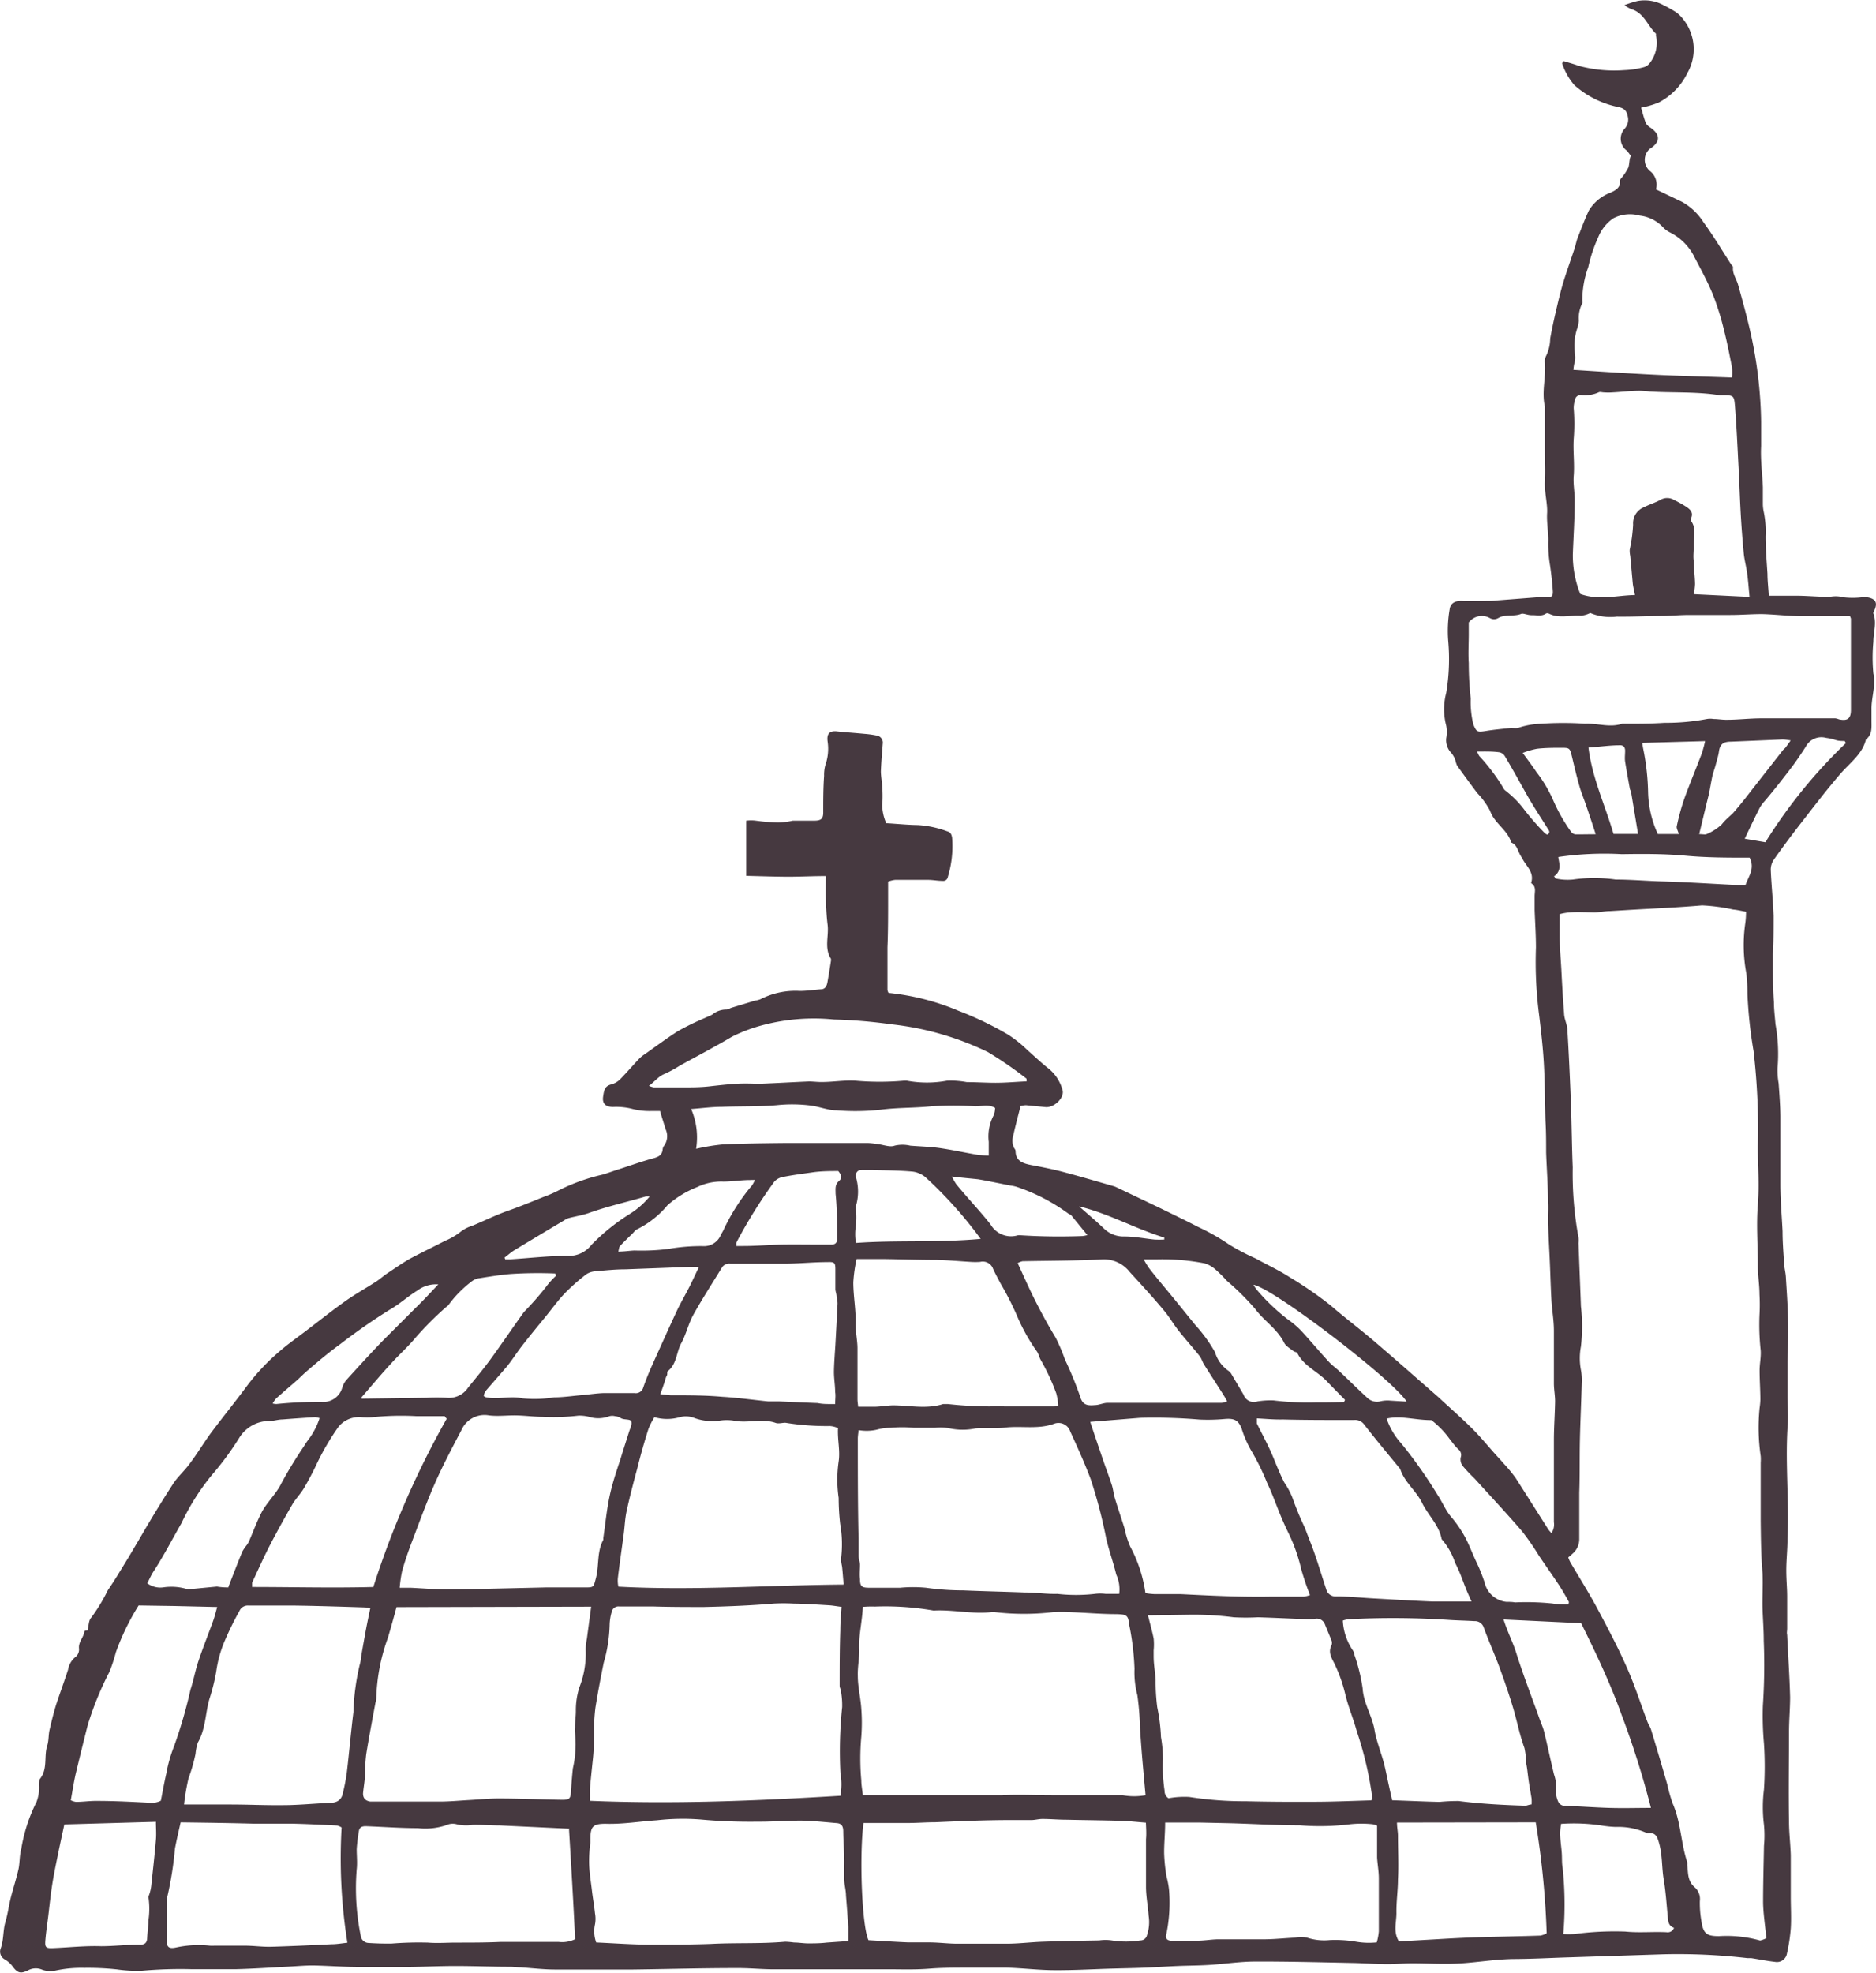 <svg xmlns="http://www.w3.org/2000/svg" viewBox="0 0 171.46 180.3"><defs><style>.cls-1{fill:#463940;}</style></defs><title>datot</title><g id="Layer_2" data-name="Layer 2"><g id="Layer_1-2" data-name="Layer 1"><path class="cls-1" d="M8,149c.12-.46.1-.93.34-1.17a16.13,16.13,0,0,0,1.52-2.51c.69-1,1.27-2,1.89-3,.3-.51.59-1,.9-1.52,1-1.73,2.06-3.48,3.16-5.18.45-.7,1.13-1.27,1.63-2,.66-.88,1.22-1.83,1.87-2.71,1.08-1.44,2.22-2.84,3.29-4.29a19.78,19.78,0,0,1,2.91-3.09c.81-.71,1.71-1.33,2.58-2,1.17-.89,2.31-1.8,3.51-2.65.89-.63,1.85-1.16,2.76-1.75.35-.22.66-.51,1-.74.68-.45,1.34-.91,2-1.3,1.09-.59,2.21-1.12,3.31-1.69a5.93,5.93,0,0,0,1.35-.77,3.29,3.29,0,0,1,1.12-.6c1.11-.46,2.2-1,3.31-1.39s2.17-.83,3.24-1.26a11.61,11.61,0,0,0,1.44-.63,17.44,17.44,0,0,1,3.92-1.4c.53-.15,1-.34,1.56-.51,1.05-.34,2.08-.71,3.15-1,.46-.13.74-.3.8-.75a.66.66,0,0,1,.14-.39,1.49,1.49,0,0,0,.13-1.51c-.15-.53-.32-1-.5-1.66H59.6a6.27,6.27,0,0,1-1.92-.22,6,6,0,0,0-1.65-.15c-.67,0-1-.3-.91-.93s.15-1,.82-1.15a1.9,1.9,0,0,0,.79-.5c.59-.61,1.14-1.25,1.72-1.86a3,3,0,0,1,.48-.38c1-.7,2-1.45,3-2.09a23.54,23.54,0,0,1,2.47-1.21c.23-.11.48-.2.7-.32a2,2,0,0,1,1.29-.46c.15,0,.32-.12.48-.17l2.15-.65a1.93,1.93,0,0,0,.5-.13,7,7,0,0,1,3.58-.75c.64,0,1.28-.1,1.92-.15.4,0,.54-.31.6-.62.12-.66.22-1.31.33-2,0,0,0-.13,0-.16-.64-1-.18-2.09-.31-3.12-.1-.78-.13-1.56-.16-2.34s0-1.32,0-2.11c-1.3,0-2.49.07-3.67.06s-2.37-.05-3.61-.08V75A3.43,3.43,0,0,1,69.1,75a19.31,19.31,0,0,0,2,.17A7.1,7.1,0,0,0,72.45,75c.64,0,1.28,0,1.92,0s.86-.14.87-.71c0-1.13,0-2.26.08-3.39a3.31,3.31,0,0,1,.12-1,4.44,4.44,0,0,0,.2-2.14c-.09-.69.16-1,.87-.92s1.63.14,2.45.22a9.3,9.3,0,0,1,1.18.16.66.66,0,0,1,.54.76c-.06.83-.14,1.67-.17,2.5,0,.44.09.89.12,1.33s.06,1.16,0,1.74A4.32,4.32,0,0,0,81,75.23c1,.06,2,.16,2.89.17a9.22,9.22,0,0,1,2.65.56c.35.1.43.29.48.6a9.63,9.63,0,0,1-.39,3.58.43.43,0,0,1-.5.36c-.41,0-.82-.08-1.23-.09-1,0-2.06,0-3.09,0a2.6,2.6,0,0,0-.64.16v.9c0,.23,0,.45,0,.67,0,1.48,0,3-.06,4.43,0,1.3,0,2.6,0,3.9a.75.75,0,0,0,.1.27,22.08,22.08,0,0,1,6.41,1.64,30.2,30.2,0,0,1,4.48,2.15A11.3,11.3,0,0,1,93.94,96c.64.56,1.26,1.16,1.93,1.68a3.79,3.79,0,0,1,1.23,1.9c.24.69-.69,1.62-1.49,1.6L93.76,101a3.25,3.25,0,0,0-.48.07c-.26,1-.52,2-.74,3a1.38,1.38,0,0,0,.08.66c0,.16.2.3.2.46,0,.94.72,1.15,1.52,1.3s1.89.36,2.82.61c1.56.41,3.1.87,4.65,1.31l.16.06,3.78,1.8c1.25.61,2.5,1.21,3.74,1.85a19.92,19.92,0,0,1,2.84,1.61,20.48,20.48,0,0,0,2.46,1.29c1,.56,2.12,1.07,3.1,1.71a34.7,34.7,0,0,1,3.7,2.55c1.34,1.16,2.77,2.23,4.12,3.39,1.93,1.65,3.84,3.34,5.74,5,1,.93,2.08,1.87,3.07,2.85.76.75,1.43,1.58,2.14,2.37.27.3.54.59.8.89a12.94,12.94,0,0,1,1.07,1.3c1,1.56,2,3.15,3,4.72a3,3,0,0,0,.27.3,1.4,1.4,0,0,0,.22-1c0-2.49,0-5,0-7.47,0-1.18.09-2.37.11-3.56,0-.52-.1-1.05-.11-1.58,0-1.62,0-3.25,0-4.87,0-1-.18-1.91-.23-2.87-.07-1.27-.1-2.55-.16-3.82s-.12-2.27-.15-3.41c0-.57.05-1.15,0-1.73,0-1.48-.12-3-.17-4.45,0-1,0-1.94-.06-2.91-.05-1.76-.05-3.52-.15-5.28-.08-1.44-.25-2.88-.42-4.31a37.35,37.35,0,0,1-.3-6.25c0-1.14-.08-2.29-.12-3.43,0-.42,0-.84,0-1.26s.17-.86-.29-1.17a.13.13,0,0,1,0-.15c.22-.85-.43-1.4-.77-2-.1-.2-.24-.38-.33-.59-.19-.39-.29-.84-.77-1a.15.15,0,0,1,0-.06c-.35-1.11-1.53-1.71-1.91-2.83a7.09,7.09,0,0,0-1.18-1.63c-.62-.83-1.24-1.67-1.84-2.51a2.35,2.35,0,0,1-.15-.47,2.14,2.14,0,0,0-.35-.65,1.7,1.7,0,0,1-.49-1.37,3,3,0,0,0,0-1.15,5.83,5.83,0,0,1,0-3,18.64,18.64,0,0,0,.18-4.78,11.71,11.71,0,0,1,.13-2.83c.07-.62.55-.83,1.2-.79s1.33,0,2,0c.38,0,.76,0,1.14-.05l3.75-.29a3.11,3.11,0,0,1,.61,0c.58.06.77-.05.73-.59-.05-.77-.14-1.54-.25-2.3a11.81,11.81,0,0,1-.16-2.31c0-.81-.16-1.66-.11-2.49s-.25-1.9-.2-2.87,0-1.9,0-2.85c0-1.31,0-2.61,0-3.92,0,0,0-.06,0-.08-.32-1.35.11-2.7,0-4a1.1,1.1,0,0,1,.11-.65,3.66,3.66,0,0,0,.37-1.58c.15-.82.32-1.63.51-2.44s.43-1.86.71-2.77.67-2,1-3c.12-.35.17-.71.31-1.05.32-.81.63-1.64,1-2.43a3.89,3.89,0,0,1,2-1.65c.52-.23.91-.5.86-1.1a.25.25,0,0,1,.06-.16,5,5,0,0,0,.68-1c.13-.32.07-.71.24-1.09a5.74,5.74,0,0,0-.35-.47,1.35,1.35,0,0,1-.23-2,1.24,1.24,0,0,0,.33-1c-.1-.56-.24-.87-.91-1a8.66,8.66,0,0,1-4-2,5.78,5.78,0,0,1-1.12-2s.09-.13.14-.2c.47.15.93.27,1.39.44a12.46,12.46,0,0,0,4.17.39,7.87,7.87,0,0,0,1.73-.26,1,1,0,0,0,.57-.37,3,3,0,0,0,.58-2.54s0-.13,0-.16c-.78-.73-1.07-1.9-2.27-2.25a2.85,2.85,0,0,1-.61-.36,9.45,9.45,0,0,1,1.19-.38A3.6,3.6,0,0,1,152,.45a13,13,0,0,1,1.21.68,3.41,3.41,0,0,1,.7.72,4.39,4.39,0,0,1,.32,4.81,6,6,0,0,1-2.63,2.71,8.42,8.42,0,0,1-1.61.47c.14.48.27,1,.44,1.42a1.13,1.13,0,0,0,.41.4c.94.65.92,1.33-.06,1.95a1.33,1.33,0,0,0,0,2,1.59,1.59,0,0,1,.57,1.7l2.35,1.12a5.51,5.51,0,0,1,2,1.89c.9,1.23,1.68,2.55,2.51,3.83.06.09.19.19.18.28-.06.59.31,1.05.46,1.58.45,1.6.89,3.21,1.24,4.83a39.83,39.83,0,0,1,.87,7.69c0,.75,0,1.48,0,2.24-.07,1.24.11,2.5.16,3.75,0,.52,0,1,0,1.57a3.64,3.64,0,0,0,.09.73,9,9,0,0,1,.16,2.19c0,1.14.1,2.29.17,3.43,0,.63.08,1.26.12,2,.78,0,1.59,0,2.41,0s1.58.06,2.37.09a3.7,3.7,0,0,0,.88,0,2.83,2.83,0,0,1,1.19.06,7.48,7.48,0,0,0,1.64,0,3.08,3.08,0,0,1,.53,0c.73.13.93.47.66,1.13-.05.12-.15.26-.12.35.33.86,0,1.72,0,2.58a15.5,15.5,0,0,0,0,2.89c.25,1.1-.2,2.22-.17,3.34,0,.34,0,.67,0,1,0,.61.08,1.25-.51,1.7-.32,1.33-1.45,2.12-2.3,3.1-1.24,1.43-2.39,2.94-3.55,4.43-.89,1.14-1.75,2.29-2.58,3.47a1.61,1.61,0,0,0-.27.93c.06,1.4.21,2.79.26,4.18,0,1.17,0,2.34-.06,3.51,0,.25,0,.5,0,.75,0,1.21,0,2.43.09,3.64,0,.67.09,1.33.14,2a15.24,15.24,0,0,1,.19,4,6.79,6.79,0,0,0,.1,1.41c.07,1,.15,2,.16,3,0,2.07,0,4.14,0,6.2,0,1.45.13,2.89.2,4.33,0,.92.07,1.84.13,2.76,0,.47.14.93.17,1.4.08,1.34.18,2.67.2,4s0,2.51-.05,3.77c0,1,0,2,0,3s.1,2,0,3.06c-.2,3.38.16,6.76,0,10.14,0,.95-.11,1.9-.11,2.84s.08,1.6.08,2.4c0,1,0,1.95,0,2.92,0,.2-.05.39,0,.59.09,1.89.22,3.78.27,5.68,0,1-.09,2-.1,3.08,0,2.77-.05,5.54,0,8.32,0,1,.13,2,.16,3.07,0,1.27,0,2.55,0,3.82,0,.95.06,1.91,0,2.85a16.25,16.25,0,0,1-.37,2.39.93.93,0,0,1-1.08.67c-.73-.08-1.44-.23-2.16-.34l-.35,0a55,55,0,0,0-7.7-.35l-8.64.28c-1.64.05-3.29.14-4.93.15s-3.21.28-4.82.39-3,0-4.58,0c-.73,0-1.47.08-2.2.08-1.06,0-2.12-.09-3.17-.11-3-.06-6-.14-8.93-.13-1.4,0-2.8.22-4.21.31-1,.06-1.94.06-2.91.1s-2.12.12-3.18.16-1.92.05-2.89.08c-1.7.05-3.41.15-5.12.14-1.48,0-2.95-.19-4.43-.23-1.19,0-2.39,0-3.59,0s-2.3,0-3.44.09-2.16.07-3.25.06c-2,0-3.93,0-5.89,0-1.7,0-3.41,0-5.11,0-1.13,0-2.26-.12-3.4-.11-3.15,0-6.3.09-9.46.13-1.35,0-2.7,0-4.05,0-1,0-2.06,0-3.09,0s-2.11-.13-3.17-.2c-.3,0-.61-.05-.92-.05-1.67,0-3.34-.07-5-.07-1.41,0-2.82.07-4.23.09s-3,0-4.48,0-2.87-.11-4.3-.14c-.76,0-1.53.07-2.29.11-1.58.08-3.17.19-4.76.23-1.35,0-2.71,0-4.06,0a39.87,39.87,0,0,0-4.63.15,13.43,13.43,0,0,1-2.18-.13,25,25,0,0,0-3-.14A11.26,11.26,0,0,0,5,180.1,2.18,2.18,0,0,1,3.84,180a1.48,1.48,0,0,0-1.25.05c-.71.36-1,.26-1.45-.36a2.32,2.32,0,0,0-.7-.62.81.81,0,0,1-.38-1c.29-.78.2-1.62.43-2.41s.31-1.48.49-2.21.5-1.72.7-2.59c.14-.62.09-1.28.26-1.88a14.9,14.9,0,0,1,1.4-4.31,3.71,3.71,0,0,0,.23-1.52c0-.2,0-.44.08-.58.74-.92.34-2.06.67-3.06.14-.44.1-.93.2-1.39.19-.81.38-1.61.63-2.4.33-1,.73-2.08,1.07-3.13a1.87,1.87,0,0,1,.7-1.18.88.88,0,0,0,.3-.75c-.07-.6.41-1,.49-1.54C7.72,149,7.92,149,8,149Zm153.44,28.16c-.11-1.19-.28-2.23-.3-3.28,0-1.73.05-3.46.08-5.19a10.27,10.27,0,0,0,0-1.92,13,13,0,0,1,0-3.24,32.39,32.39,0,0,0,0-4.18,28.57,28.57,0,0,1-.1-3.46,55.87,55.87,0,0,0,.08-5.93c0-1-.08-2-.11-2.94s.05-2.15,0-3.24c-.14-1.58-.15-3.18-.17-4.77,0-1.79,0-3.57,0-5.35a3.85,3.85,0,0,0,0-.59,18,18,0,0,1-.1-4.4,6.34,6.34,0,0,0,.07-.75c0-.89-.07-1.78-.07-2.67,0-.61.14-1.23.1-1.83a21.8,21.8,0,0,1-.11-3.23,17.2,17.2,0,0,0,0-1.9c0-.89-.16-1.79-.15-2.68,0-1.83-.15-3.67,0-5.51s0-3.57,0-5.35a61.59,61.59,0,0,0-.39-8.69,41.44,41.44,0,0,1-.56-5.22,16.79,16.79,0,0,0-.1-1.88,13.91,13.91,0,0,1-.09-4.64,7.43,7.43,0,0,0,.06-1c-.45-.08-.81-.17-1.17-.2a16.84,16.84,0,0,0-2.85-.38c-2.3.2-4.6.29-6.91.43l-1.48.09c-.47,0-.94.11-1.4.12-.76,0-1.52-.06-2.28,0a4.73,4.73,0,0,0-.94.16c0,.73,0,1.35,0,2,0,1,.09,2,.15,3.05.07,1.34.14,2.67.25,4,0,.49.27,1,.3,1.47.14,2.29.24,4.57.33,6.86.07,1.92.08,3.84.16,5.76a32.23,32.23,0,0,0,.53,6.42,2.07,2.07,0,0,1,0,.5c.07,1.92.15,3.85.22,5.78a16.09,16.09,0,0,1,0,3.67,5.76,5.76,0,0,0,0,2.15,5.08,5.08,0,0,1,.08,1.17c-.05,1.7-.13,3.4-.17,5.1s0,3.29-.06,4.93c0,1.42,0,2.84,0,4.26a1.75,1.75,0,0,1-.62,1.33c-.12.12-.25.22-.39.34a4.4,4.4,0,0,0,.18.42c.82,1.4,1.69,2.78,2.46,4.21.95,1.78,1.9,3.57,2.71,5.41.72,1.61,1.25,3.28,1.87,4.93.09.26.27.5.35.76q.76,2.49,1.48,5a14.27,14.27,0,0,0,.5,1.76c.76,1.73.74,3.61,1.33,5.37a1.92,1.92,0,0,1,0,.24c.09.74,0,1.48.71,2.07a1.42,1.42,0,0,1,.44,1.22,9.35,9.35,0,0,0,.14,1.83c.16,1.14.47,1.4,1.62,1.39a11.29,11.29,0,0,1,3.75.4A2.39,2.39,0,0,0,161.43,177.13ZM78.86,146.85c-.06,1.35-.4,2.64-.33,4,0,.77-.16,1.55-.13,2.32,0,1,.26,2,.32,3a16.57,16.57,0,0,1,0,2.54,22,22,0,0,0,0,4c0,.43.09.85.14,1.35h9c.52,0,1,0,1.58,0,.72,0,1.45,0,2.17,0,1.5-.08,3,0,4.52,0,1.19,0,2.38,0,3.58,0l2.9,0a5.87,5.87,0,0,0,2.09,0c-.11-1.22-.22-2.4-.32-3.58-.07-.86-.13-1.71-.19-2.57a24.76,24.76,0,0,0-.24-3,8.15,8.15,0,0,1-.26-2.4,24.14,24.14,0,0,0-.51-4.15c-.06-.76-.27-.82-1.12-.85-1.41,0-2.82-.13-4.23-.18a14,14,0,0,0-1.59,0,22.91,22.91,0,0,1-5.3,0,1.35,1.35,0,0,0-.35,0c-1.73.19-3.44-.23-5.17-.15H85.3a25.74,25.74,0,0,0-5.33-.36A9.18,9.18,0,0,0,78.86,146.85Zm-1.94,0c-.46-.06-.83-.13-1.2-.15-1.06-.06-2.12-.14-3.17-.15a16.56,16.56,0,0,0-1.87,0c-2.11.18-4.23.26-6.34.31-1.56,0-3.11,0-4.67-.05l-3.08,0a.63.63,0,0,0-.69.52,4.59,4.59,0,0,0-.18,1.15,13.5,13.5,0,0,1-.54,3.46c-.28,1.37-.54,2.74-.76,4.11a17.52,17.52,0,0,0-.13,1.92c0,.88,0,1.77-.09,2.65s-.2,1.88-.28,2.82c0,.37,0,.75,0,1.13,7.67.32,15.29,0,22.89-.46a5.91,5.91,0,0,0,0-2.1,38.68,38.68,0,0,1,.16-6,7.23,7.23,0,0,0-.1-1.39c0-.19-.13-.38-.13-.57,0-1.69,0-3.38.06-5.07C76.8,148.2,76.87,147.54,76.92,146.81Zm57.32-89.92c0,.45,0,.73,0,1,0,.89-.06,1.78,0,2.66a29.36,29.36,0,0,0,.18,3.25,8.64,8.64,0,0,0,.24,2.37c.29.68.35.72,1.15.59s1.52-.19,2.28-.27c.26,0,.57.06.78-.05a7.4,7.4,0,0,1,2-.34,30.11,30.11,0,0,1,4,0c1.12-.06,2.25.39,3.39,0,.08,0,.18,0,.26,0,1.21,0,2.42,0,3.61-.08a20,20,0,0,0,3.87-.35,1.81,1.81,0,0,1,.61,0c.41,0,.82.08,1.23.07,1,0,2.1-.13,3.15-.13,2.25,0,4.5,0,6.75,0a1.35,1.35,0,0,1,.33.09c.78.17,1.09-.06,1.1-.83,0-.5,0-1,0-1.51,0-2.29,0-4.57,0-6.86a1.08,1.08,0,0,0-.09-.23c-1.43,0-2.89,0-4.35,0-1.23,0-2.46-.16-3.7-.19-.95,0-1.91.08-2.87.08-1.26,0-2.52,0-3.78,0-.76,0-1.52.07-2.29.09-1.44,0-2.88.08-4.32.06a4.75,4.75,0,0,1-2.43-.33,2.37,2.37,0,0,1-.85.25c-1-.07-2,.28-2.94-.2a.31.31,0,0,0-.25,0c-.4.28-.84.14-1.27.15s-.79-.2-1-.12c-.69.28-1.47,0-2.11.39a.75.75,0,0,1-.74,0A1.49,1.49,0,0,0,134.24,56.89Zm-98,89.94c-.27,1-.51,1.87-.78,2.78a17.47,17.47,0,0,0-1.07,5.57,1.86,1.86,0,0,1-.08.41c-.29,1.57-.59,3.13-.84,4.69a17.32,17.32,0,0,0-.11,1.76c0,.61-.13,1.21-.18,1.82,0,.44.22.67.66.74.2,0,.41,0,.61,0l2.12,0c1.21,0,2.41,0,3.61,0,.92,0,1.83-.09,2.74-.14s1.76-.14,2.64-.14c1.94,0,3.89.09,5.83.12.64,0,.75-.1.79-.72s.1-1.45.18-2.17a9.75,9.75,0,0,0,.19-3.23,2.1,2.1,0,0,1,0-.5c0-.51.08-1,.08-1.51a6.86,6.86,0,0,1,.32-2.14,8.45,8.45,0,0,0,.58-3.45,4.84,4.84,0,0,1,.11-1c.13-1,.26-1.93.39-2.93Zm42.23-16.08a5.58,5.58,0,0,0-.07.62c0,3.07,0,6.14.07,9.21,0,.52,0,1,0,1.56,0,.27.12.53.13.8,0,.44-.06.89,0,1.33,0,.66.16.79.84.79,1,0,1.89,0,2.83,0a12.47,12.47,0,0,1,2.37,0,24.29,24.29,0,0,0,3.4.24c1.87.08,3.73.12,5.6.19,1,0,2,.16,3,.13a15,15,0,0,0,3.42,0,3.91,3.91,0,0,1,1,0h1.23a3.24,3.24,0,0,0-.27-1.77c-.26-1.08-.64-2.13-.9-3.21a45.18,45.18,0,0,0-1.43-5.49c-.56-1.49-1.22-2.94-1.88-4.39a1.13,1.13,0,0,0-1.49-.68c-1.48.53-3,.16-4.52.35-.87.11-1.77,0-2.65.07a5.72,5.72,0,0,1-2.33,0,4.15,4.15,0,0,0-1.37-.06c-.64,0-1.27,0-1.91,0a12,12,0,0,0-2.15,0,4.88,4.88,0,0,0-1.28.18,4.19,4.19,0,0,1-1.47.06S78.53,130.69,78.43,130.75Zm26.45,16.83c.21.83.39,1.47.52,2.12a5.55,5.55,0,0,1,0,1.08c0,.19,0,.38,0,.57,0,.72.14,1.44.18,2.16a18.46,18.46,0,0,0,.15,2.48,16.72,16.72,0,0,1,.34,2.72,12.11,12.11,0,0,1,.18,2,14.69,14.69,0,0,0,.15,2.9.78.78,0,0,0,.36.69,7.89,7.89,0,0,1,1.9-.12,32,32,0,0,0,5.17.39c2,.05,4.11.06,6.16.05,1.76,0,3.52-.08,5.28-.13,0,0,.08-.06.13-.1A32,32,0,0,0,124,158.2c-.31-1.15-.79-2.26-1.06-3.42a13.57,13.57,0,0,0-1-2.79c-.28-.55-.56-1-.24-1.65a.58.58,0,0,0,0-.4c-.19-.5-.41-1-.6-1.48a.8.8,0,0,0-1-.5,7.32,7.32,0,0,1-1,0c-1.38-.05-2.76-.12-4.14-.16a20.12,20.12,0,0,1-2.2,0,28.63,28.63,0,0,0-4.24-.23ZM56.52,145c6.92.37,13.69-.14,20.59-.19-.06-.61-.09-1.14-.15-1.66a4.72,4.72,0,0,1-.1-.64,10.61,10.61,0,0,0-.07-3.23,21,21,0,0,1-.14-2.39,11.61,11.61,0,0,1,0-3.33c.15-1-.12-2-.06-3.05a2.13,2.13,0,0,0-.74-.19,23.1,23.1,0,0,1-4.07-.3c-.31,0-.66.12-.93,0-1.27-.41-2.57.08-3.83-.2a4.4,4.4,0,0,0-1.2,0,4.84,4.84,0,0,1-2.32-.22,2.09,2.09,0,0,0-1.37-.09,4.16,4.16,0,0,1-2.32,0,7.07,7.07,0,0,0-.54,1.06c-.37,1.17-.71,2.35-1,3.53-.36,1.34-.72,2.69-1,4-.15.68-.17,1.38-.26,2.07-.18,1.35-.38,2.7-.54,4.05A2.56,2.56,0,0,0,56.52,145Zm48.21,21.57c-.89-.07-1.59-.15-2.28-.17-1.66-.05-3.32-.06-5-.1-.73,0-1.45-.07-2.18-.07-.34,0-.68.1-1,.1-.63,0-1.27,0-1.91,0-2.3,0-4.6.1-6.89.2-.85,0-1.7.07-2.55.07h-4c-.4,3.14-.13,9.53.46,10.71,1.2.07,2.41.15,3.63.2.63,0,1.27,0,1.91,0,.83,0,1.67.11,2.5.12,1.52,0,3,0,4.55,0,1.11,0,2.21-.14,3.32-.18,1.73-.06,3.45-.09,5.18-.12a3.93,3.93,0,0,1,1.14,0,8.16,8.16,0,0,0,2.61,0,.61.61,0,0,0,.61-.48,3.73,3.73,0,0,0,.15-1.78c-.06-.86-.23-1.72-.24-2.58,0-1.47,0-2.94,0-4.41C104.79,167.57,104.75,167.08,104.73,166.57ZM36.53,145.1h1c1.06.05,2.12.14,3.19.15,1.75,0,3.5-.05,5.26-.09l3.94-.09c1.18,0,2.35,0,3.52,0,.8,0,.8,0,1-.76.34-1.18.08-2.46.7-3.59,0,0,0-.11,0-.17.18-1.23.3-2.48.55-3.7s.62-2.31,1-3.45c.25-.83.52-1.65.78-2.48.1-.34.31-.71.23-1s-.69-.12-1-.35a1.13,1.13,0,0,0-.49-.15,1,1,0,0,0-.51,0,2.88,2.88,0,0,1-1.64.12,3.64,3.64,0,0,0-1.19-.17,19.3,19.3,0,0,1-3.22.11c-.81,0-1.62-.11-2.43-.13s-1.69.1-2.52,0a2.3,2.3,0,0,0-2.52,1.33c-.85,1.62-1.71,3.24-2.44,4.9-.8,1.82-1.47,3.69-2.18,5.55-.3.8-.58,1.62-.81,2.45A11.58,11.58,0,0,0,36.53,145.1Zm18,32.42c1.61.07,3.22.19,4.83.2,1.88,0,3.76,0,5.64-.07,2.25-.12,4.51,0,6.77-.2a7.23,7.23,0,0,1,.79.07c.43,0,.87.08,1.31.08s1.1,0,1.66-.07l2-.14c0-.46,0-.87,0-1.27q-.09-1.44-.21-2.88c0-.47-.14-.94-.16-1.41s0-1.14,0-1.71c0-.92-.08-1.84-.09-2.76,0-.46-.15-.71-.58-.75-1.09-.09-2.18-.21-3.27-.23-1.35,0-2.69.11-4,.1a49.62,49.62,0,0,1-5.18-.2,20.82,20.82,0,0,0-4,.07c-1.56.1-3.11.37-4.69.32-1.12,0-1.37.23-1.39,1.29,0,.14,0,.28,0,.42a12.72,12.72,0,0,0-.12,1.74c0,.91.17,1.83.27,2.74.08.66.2,1.32.27,2a2.76,2.76,0,0,1,0,1A3,3,0,0,0,54.49,177.52ZM16.82,164.91h4.26c1.59,0,3.18.08,4.77.06,1.43,0,2.86-.15,4.29-.21.63,0,1-.25,1.15-.71a18.57,18.57,0,0,0,.4-2c.22-1.85.38-3.72.61-5.58a21.31,21.31,0,0,1,.63-4.55,2.63,2.63,0,0,0,.07-.49c.13-.77.27-1.54.41-2.31s.28-1.41.43-2.14a2.86,2.86,0,0,0-.45-.08c-2.14-.07-4.29-.14-6.44-.17-1.41,0-2.82,0-4.23,0a.82.82,0,0,0-.83.48A28.83,28.83,0,0,0,20.52,150a10.89,10.89,0,0,0-.75,2.71,17.48,17.48,0,0,1-.62,2.52c-.39,1.32-.34,2.75-1.06,4a4.35,4.35,0,0,0-.22,1.05,15,15,0,0,1-.64,2.23A20.66,20.66,0,0,0,16.82,164.91ZM149.43,54.38c-.09-.48-.17-.77-.2-1.06-.08-.84-.15-1.68-.23-2.52a2.16,2.16,0,0,1-.05-.56,14.1,14.1,0,0,0,.31-2.3,1.58,1.58,0,0,1,1-1.59c.48-.25,1-.4,1.5-.67a1.2,1.2,0,0,1,1.23,0,11,11,0,0,1,1.06.59c.39.25.76.54.51,1.09a.31.31,0,0,0,0,.25c.54.76.19,1.61.24,2.42,0,.4-.06.81,0,1.22,0,.71.11,1.42.12,2.13a5.58,5.58,0,0,1-.12.92l5.1.25c-.07-.74-.12-1.43-.21-2.11s-.26-1.26-.32-1.89c-.13-1.36-.23-2.71-.3-4.07s-.11-2.73-.19-4.09c-.09-1.76-.17-3.52-.31-5.27-.08-1-.13-1-1.23-1a1.08,1.08,0,0,1-.18,0c-2.11-.34-4.26-.21-6.39-.34a8.69,8.69,0,0,0-.88-.07c-.83,0-1.67.11-2.51.15a5.11,5.11,0,0,1-.78,0c-.17,0-.38-.08-.5,0a3.06,3.06,0,0,1-1.55.25.52.52,0,0,0-.61.47,2.42,2.42,0,0,0-.11.74,17.45,17.45,0,0,1,0,2.8c-.07,1.12.09,2.24,0,3.37-.06.75.1,1.51.09,2.26,0,1.64-.11,3.27-.17,4.91a9.49,9.49,0,0,0,.68,3.62C146.16,54.9,147.78,54.4,149.43,54.38ZM99.64,129.94c.43,1.29.81,2.42,1.2,3.55.25.73.53,1.46.77,2.2.13.39.16.81.28,1.21.28.93.6,1.85.89,2.78a8,8,0,0,0,.52,1.66,12.73,12.73,0,0,1,1.39,4.25,6.3,6.3,0,0,0,.8.09c.79,0,1.59,0,2.38,0,2.76.14,5.52.28,8.29.23l3,0a2.5,2.5,0,0,0,.57-.14,24.4,24.4,0,0,1-.8-2.36,15.48,15.48,0,0,0-1.12-3.21c-.28-.58-.55-1.16-.79-1.75-.41-1-.76-2-1.21-2.93a21.51,21.51,0,0,0-1.48-3,10,10,0,0,1-.86-2c-.31-.75-.68-.92-1.57-.84a17.06,17.06,0,0,1-2.26.05,49.17,49.17,0,0,0-5.43-.16Zm40.34,35a4.12,4.12,0,0,0,0-.58c-.09-.57-.2-1.14-.28-1.72s-.11-1-.21-1.49a7.71,7.71,0,0,0-.16-1.4c-.46-1.26-.7-2.58-1.09-3.85s-.76-2.34-1.18-3.49-1-2.44-1.45-3.67a.84.84,0,0,0-.85-.59c-.82-.05-1.64-.06-2.47-.12a78.59,78.59,0,0,0-9.08-.05,2.59,2.59,0,0,0-.48.12,5.32,5.32,0,0,0,.91,2.72.87.87,0,0,1,.14.39,16.3,16.3,0,0,1,.76,3.08c.08,1.37.87,2.51,1.09,3.82.17,1,.58,2,.85,3,.18.7.31,1.41.47,2.12.09.42.19.85.29,1.29,1.49.05,2.91.12,4.34.15a17,17,0,0,1,1.74-.08c2,.26,4.07.37,6.12.43C139.6,165,139.74,164.92,140,164.9Zm-88,2.18-6.32-.3c-.82,0-1.65-.07-2.47-.05a3.66,3.66,0,0,1-1.47-.06,1.41,1.41,0,0,0-.94.09,6,6,0,0,1-2.59.27c-1.59,0-3.18-.12-4.77-.18-.34,0-.57.11-.62.45a15.47,15.47,0,0,0-.2,1.65c0,.62.07,1.24,0,1.85a21.7,21.7,0,0,0,.37,6.07.74.74,0,0,0,.69.65q1.05.07,2.1.06a31.3,31.3,0,0,1,3.35-.09c.87.07,1.73,0,2.59,0,1.35,0,2.7,0,4-.06.36,0,.71,0,1.06,0l4.31,0a2.73,2.73,0,0,0,1.49-.25C52.41,173.85,52.2,170.47,52,167.08Zm26.45-38.56c.51,0,1,0,1.48,0s1.11-.11,1.67-.13c1.54,0,3.09.37,4.62-.12.12,0,.28,0,.43,0a35.35,35.35,0,0,0,3.85.22,9.54,9.54,0,0,1,1.31,0l4.59,0a1.28,1.28,0,0,0,.34-.1,5.9,5.9,0,0,0-.18-1.09,19.72,19.72,0,0,0-1.42-3.06c-.14-.24-.19-.53-.34-.76a17.33,17.33,0,0,1-1.87-3.37,27.36,27.36,0,0,0-1.46-2.85c-.23-.44-.47-.88-.68-1.33a1,1,0,0,0-1.19-.65,6.32,6.32,0,0,1-.87,0c-1-.06-2-.15-3.08-.18-1.65,0-3.29-.06-4.94-.08-.79,0-1.58,0-2.4,0a13.28,13.28,0,0,0-.3,2.13c0,1.3.26,2.59.21,3.89,0,.7.16,1.39.17,2.08,0,1.57,0,3.13,0,4.69C78.37,128.07,78.4,128.24,78.43,128.52Zm28.06,38c0,1.05-.11,2-.09,2.88a15.78,15.78,0,0,0,.22,2.07,7.76,7.76,0,0,1,.22,1.13,14.26,14.26,0,0,1-.23,4.07c-.14.44.06.66.52.65.73,0,1.46,0,2.19,0s1.29-.11,1.93-.13c1.41,0,2.82,0,4.23,0,1,0,1.92-.11,2.88-.15a2.57,2.57,0,0,1,1.11,0,5,5,0,0,0,2.06.22,11.49,11.49,0,0,1,2.37.14,6.9,6.9,0,0,0,1.93.07,5.38,5.38,0,0,0,.19-1c0-1.61,0-3.23,0-4.84,0-.64-.12-1.27-.16-1.91,0-.47,0-.94,0-1.4v-1.52a1.72,1.72,0,0,0-.43-.13,9.8,9.8,0,0,0-2,0,22.42,22.42,0,0,1-4.63.1c-2.12,0-4.24-.13-6.35-.19l-2.72-.06Zm8.38-36.88c0,.24,0,.33,0,.4.38.77.79,1.54,1.16,2.33.29.61.52,1.24.79,1.86.17.4.35.81.56,1.21a7.1,7.1,0,0,1,.75,1.41,26.91,26.91,0,0,0,1.15,2.77c.27.76.59,1.5.85,2.26.39,1.11.72,2.23,1.09,3.34a.86.86,0,0,0,.91.63c1.17,0,2.34.13,3.51.19,1.78.1,3.56.21,5.34.28,1.12,0,2.23,0,3.51,0-.19-.44-.35-.78-.49-1.13-.32-.8-.59-1.62-1-2.39a6.23,6.23,0,0,0-1.24-2.18c-.23-1.29-1.24-2.19-1.79-3.32s-1.63-1.9-2-3.11c0,0,0,0-.06-.06-1.08-1.32-2.18-2.63-3.24-4a1,1,0,0,0-.9-.4c-.27,0-.53,0-.8,0-1.9,0-3.81,0-5.72-.05C116.52,129.74,115.73,129.67,114.87,129.62ZM16.51,166.54c-.2.89-.38,1.64-.52,2.4a32.3,32.3,0,0,1-.69,4.37,1.68,1.68,0,0,0-.07.5c0,1.16,0,2.32,0,3.48,0,.68.21.84.94.67a9.83,9.83,0,0,1,3-.15,3.13,3.13,0,0,0,.43,0c.91,0,1.81,0,2.71,0s1.64.12,2.46.1c1.84-.05,3.68-.14,5.53-.23.46,0,.92-.08,1.45-.14a49.09,49.09,0,0,1-.53-10.53,1.27,1.27,0,0,0-.4-.18c-1.37-.07-2.74-.14-4.12-.17-1.17,0-2.35,0-3.53,0C21,166.6,18.81,166.57,16.51,166.54Zm59.82-38.23c0-.44.06-.76,0-1.09,0-.64-.12-1.28-.11-1.92s.08-1.59.13-2.38c.07-1.26.14-2.53.2-3.79a3,3,0,0,0-.09-.66c0-.22-.1-.43-.11-.65,0-.61,0-1.23,0-1.84s-.11-.66-.73-.64c-1.2,0-2.4.12-3.6.14-1.77,0-3.53,0-5.3,0a.78.78,0,0,0-.74.36c-.88,1.44-1.8,2.86-2.62,4.33-.45.82-.65,1.77-1.1,2.59s-.39,1.89-1.23,2.55c-.09.07,0,.27-.09.41s-.16.47-.24.7-.21.62-.35,1c.38,0,.66.08.94.09,1.58,0,3.16,0,4.74.14,1.4.08,2.79.28,4.19.42.32,0,.64,0,1,0,1.17.05,2.34.11,3.51.15C75.23,128.33,75.74,128.31,76.33,128.31ZM143.8,33.8c2.53.16,4.91.32,7.3.44s4.76.17,7.2.26a5.56,5.56,0,0,0,0-.93c-.23-1.15-.45-2.3-.74-3.44a25.06,25.06,0,0,0-1-3.19c-.47-1.16-1.08-2.27-1.66-3.38a5,5,0,0,0-2.29-2.33,2.35,2.35,0,0,1-.68-.53,3.45,3.45,0,0,0-2.07-1,3.29,3.29,0,0,0-2.41.25,3.84,3.84,0,0,0-1.36,1.68,14,14,0,0,0-.93,2.78,8.76,8.76,0,0,0-.54,3.12.33.33,0,0,1,0,.17,3,3,0,0,0-.32,1.61,3.56,3.56,0,0,1-.13.65,5,5,0,0,0-.22,2.39,2.46,2.46,0,0,1,0,.66C143.86,33.25,143.83,33.52,143.8,33.8Zm-103,95.83-.16-.21c-.85,0-1.7,0-2.55,0a25.51,25.51,0,0,0-4.1.1,6.42,6.42,0,0,1-.88,0,2.43,2.43,0,0,0-2.16.85,23.14,23.14,0,0,0-2,3.41c-.35.76-.75,1.5-1.17,2.22-.28.48-.69.9-1,1.38-.69,1.19-1.36,2.4-2,3.62s-1.17,2.42-1.74,3.64c0,.08,0,.21,0,.39,3.72,0,7.4.1,11.08,0A82.29,82.29,0,0,1,40.84,129.63Zm71.35-1.58c-.11-.18-.16-.3-.23-.41-.62-1-1.25-1.94-1.86-2.92-.17-.26-.24-.57-.43-.81-.63-.79-1.31-1.54-1.93-2.33-.45-.57-.81-1.21-1.28-1.77-1-1.21-2.09-2.39-3.16-3.56a3,3,0,0,0-2.48-1.16c-2.44.13-4.89.12-7.33.17a1.94,1.94,0,0,0-.44.17c.56,1.21,1.07,2.38,1.65,3.52s1.17,2.22,1.82,3.29a16.12,16.12,0,0,1,.85,2,31.94,31.94,0,0,1,1.37,3.33c.22.76.56.91,1.34.84.4,0,.8-.21,1.2-.21,2.3,0,4.59,0,6.89,0,1.18,0,2.36,0,3.54,0A2.28,2.28,0,0,0,112.19,128.05ZM12.67,146.72A22,22,0,0,0,10.59,151a15.53,15.53,0,0,1-.57,1.75,29.24,29.24,0,0,0-2,4.89c-.38,1.49-.75,3-1.1,4.46-.18.79-.3,1.6-.45,2.42a1.54,1.54,0,0,0,.47.15c.64,0,1.28-.1,1.92-.09,1.55,0,3.11.08,4.66.16a1.91,1.91,0,0,0,1.18-.18c.17-.84.31-1.66.5-2.48a12.93,12.93,0,0,1,.7-2.47,43.44,43.44,0,0,0,1.51-5.2c.28-.84.43-1.72.71-2.56.42-1.26.92-2.5,1.37-3.75.15-.43.26-.88.36-1.24L16,146.77Zm31.54-19.14.16.1c1.11.26,2.22-.15,3.38.11a10.78,10.78,0,0,0,2.88-.09c.87,0,1.75-.14,2.62-.21.65-.06,1.29-.16,1.93-.18.94,0,1.88,0,2.82,0a.7.7,0,0,0,.79-.51c.22-.63.47-1.26.74-1.87.77-1.71,1.54-3.43,2.33-5.13.36-.76.79-1.49,1.17-2.24.28-.56.54-1.13.86-1.79-.3,0-.44,0-.58,0l-6.16.23c-.88,0-1.76.09-2.63.17a1.84,1.84,0,0,0-.92.27,18.42,18.42,0,0,0-2,1.77c-.64.68-1.19,1.45-1.78,2.17s-1.41,1.71-2.09,2.59c-.52.66-.95,1.38-1.48,2s-1.27,1.46-1.9,2.19A1.39,1.39,0,0,0,44.21,127.58ZM93.83,98.82c0-.19,0-.27-.07-.29a34.06,34.06,0,0,0-3.48-2.39,26.83,26.83,0,0,0-8.8-2.53,46.42,46.42,0,0,0-5.27-.44,18.26,18.26,0,0,0-6.29.46,14.67,14.67,0,0,0-3,1.1c-1.57.93-3.18,1.77-4.78,2.65a11.33,11.33,0,0,1-1.37.75c-.59.22-.91.7-1.46,1.1a2.21,2.21,0,0,0,.43.14c.88,0,1.75,0,2.63,0s1.63,0,2.44-.09,1.68-.19,2.52-.24,1.44,0,2.15,0c1.49-.06,3-.15,4.45-.21.41,0,.81.06,1.21.05,1,0,2-.18,3.05-.12a25.09,25.09,0,0,0,4.42,0h.27a10.06,10.06,0,0,0,3.67,0,8,8,0,0,1,1.81.13c.93,0,1.87.07,2.8.06S92.89,98.86,93.83,98.82Zm33.85,67.74c0,.47.09.83.09,1.19,0,1.34.07,2.68,0,4,0,1-.16,2.06-.14,3.09,0,.85-.31,1.73.23,2.58l4.37-.25c1.08-.06,2.15-.11,3.23-.14,1.78-.05,3.55-.08,5.32-.14a1.86,1.86,0,0,0,.58-.21,77.8,77.8,0,0,0-1-10.14ZM137.42,148c.38,1.2.87,2.11,1.17,3.09.63,2,1.41,4,2.12,6,.14.39.32.78.42,1.18.31,1.29.59,2.6.9,3.89a3.68,3.68,0,0,1,.19,1.55,2,2,0,0,0,.18.9.66.66,0,0,0,.68.42c1.34.05,2.68.15,4,.19s2.46,0,3.81,0a80,80,0,0,0-2.71-8.58c-1-2.79-2.29-5.51-3.67-8.3Zm-116.54-3c.44-1.11.84-2.17,1.27-3.21a4.14,4.14,0,0,1,.42-.61,2.43,2.43,0,0,0,.2-.35c.36-.84.68-1.7,1.09-2.52.5-1,1.37-1.75,1.86-2.76a39.09,39.09,0,0,1,2.06-3.38,5.13,5.13,0,0,1,.38-.57,6.73,6.73,0,0,0,1.05-2,1.55,1.55,0,0,0-.4-.09c-1,.06-2,.13-3,.21-.4,0-.81.15-1.21.14a3.22,3.22,0,0,0-2.74,1.55,26.59,26.59,0,0,1-2.38,3.25,20.8,20.8,0,0,0-2.89,4.53c-.85,1.48-1.63,3-2.57,4.44-.22.34-.38.72-.56,1.06a2,2,0,0,0,1.49.37,5,5,0,0,1,2.08.14c.16.07.41,0,.61,0l2.19-.21C20.18,145.05,20.51,145.07,20.88,145.07Zm-15,21.73c-.2.92-.41,1.89-.61,2.87s-.37,1.8-.51,2.71-.24,1.87-.35,2.8c-.09.72-.2,1.44-.26,2.15s0,.81.77.77c1.44-.06,2.88-.22,4.32-.17,1.19,0,2.37-.15,3.56-.14.45,0,.63-.18.65-.6s.11-1.09.12-1.64a7.32,7.32,0,0,0,0-2.09c0-.12.08-.25.11-.38a3.67,3.67,0,0,0,.14-.64c.15-1.41.31-2.82.43-4.23.05-.56,0-1.14,0-1.65Zm57.72-61.74a19.32,19.32,0,0,1,2.4-.4c1.85-.09,3.7-.11,5.55-.13,1.17,0,2.34,0,3.51,0l4.32,0a8.58,8.58,0,0,1,.87.1c.51.06,1.09.3,1.51.14a3.08,3.08,0,0,1,1.44,0c.88.07,1.76.09,2.63.21,1.19.17,2.36.43,3.54.63a9.57,9.57,0,0,0,1,.06c0-.48,0-.87,0-1.25a4.12,4.12,0,0,1,.45-2.43,2,2,0,0,0,.13-.67c-.63-.37-1.22-.14-1.8-.15a29.07,29.07,0,0,0-4,0c-1.54.16-3.09.11-4.63.31a21.19,21.19,0,0,1-4.06.06c-.74,0-1.48-.3-2.24-.42A13.42,13.42,0,0,0,71,101c-1.66.14-3.34.09-5,.15-.9,0-1.8.12-2.83.2A6.54,6.54,0,0,1,63.61,105.06ZM50.83,116.58l-.09-.2a37.57,37.57,0,0,0-4.11.05c-.93.08-1.86.23-2.79.38a1.41,1.41,0,0,0-.76.32A10.24,10.24,0,0,0,41,119.25c-.07.11-.22.18-.32.28A30.36,30.36,0,0,0,38,122.22c-.67.82-1.49,1.54-2.21,2.34-.93,1-1.83,2.08-2.74,3.13,0,0,0,.09,0,.13l5.95-.08a16.49,16.49,0,0,1,1.86,0,2.09,2.09,0,0,0,1.93-.94c.67-.83,1.37-1.66,2-2.52,1.05-1.44,2.05-2.92,3.09-4.37a28.22,28.22,0,0,0,2-2.27A6.81,6.81,0,0,1,50.83,116.58Zm72,11.55.1-.2c-.55-.56-1.1-1.11-1.64-1.68-.85-.91-2.13-1.41-2.71-2.58,0-.1-.26-.11-.36-.19-.3-.25-.71-.46-.86-.78-.62-1.25-1.85-2-2.66-3.1a23.81,23.81,0,0,0-2.57-2.55,12.41,12.41,0,0,0-1-1,2.78,2.78,0,0,0-1-.59,20.16,20.16,0,0,0-4.46-.37h-1.14a8.9,8.9,0,0,0,.49.8c.77,1,1.56,1.91,2.34,2.87l1.87,2.31a13.62,13.62,0,0,1,1.82,2.51,3.15,3.15,0,0,0,1.19,1.67,1,1,0,0,1,.34.38l1.07,1.81a1,1,0,0,0,1.28.63,7.31,7.31,0,0,1,1.47-.09,25.54,25.54,0,0,0,3.91.18C121.11,128.17,122,128.15,122.8,128.13ZM153,176.18c-.5-.17-.53-.55-.57-1-.11-1.13-.18-2.28-.37-3.41s-.11-2.21-.42-3.31c-.17-.61-.31-1-1-.93a.47.47,0,0,1-.25-.07,6.33,6.33,0,0,0-2.72-.5,10.08,10.08,0,0,1-1.22-.12,16.76,16.76,0,0,0-3.77-.16,5.58,5.58,0,0,0-.09.81c0,.58.09,1.15.14,1.73s0,1,.09,1.48a32.12,32.12,0,0,1,.06,6.05,8.44,8.44,0,0,0,1,0,27.83,27.83,0,0,1,4.66-.23c1.25.13,2.52,0,3.77.06A.61.61,0,0,0,153,176.18Zm-9.64-29.56c0-.12.06-.22,0-.28-.28-.51-.56-1-.89-1.51-.59-.89-1.21-1.76-1.81-2.65a24.27,24.27,0,0,0-1.53-2.22c-1.41-1.64-2.89-3.22-4.35-4.83a15.48,15.48,0,0,1-1.11-1.18,1,1,0,0,1-.17-.75.65.65,0,0,0-.2-.74c-.31-.29-.56-.64-.84-1a8.22,8.22,0,0,0-1.64-1.68c-1.53,0-2.78-.44-4.09-.14a6.6,6.6,0,0,0,1.34,2.27,42.22,42.22,0,0,1,3.31,4.69c.44.65.73,1.41,1.23,2a10.76,10.76,0,0,1,1.36,2c.37.73.65,1.49,1,2.22s.5,1.18.71,1.76a2.29,2.29,0,0,0,2,1.81c.26,0,.53,0,.79.05a23.17,23.17,0,0,1,3.43.1A6.63,6.63,0,0,0,143.35,146.62Zm-53.73-33.4a38,38,0,0,0-5.06-5.65,2.28,2.28,0,0,0-1.16-.5c-1.2-.11-2.4-.11-3.6-.15-.35,0-.71,0-1.06,0s-.59.24-.52.66a4.62,4.62,0,0,1,0,2.63c0,.09,0,.21,0,.32a7.92,7.92,0,0,1,0,1.46,4.76,4.76,0,0,0,0,1.6C82,113.32,85.69,113.58,89.62,113.22Zm-13-6.2c-.75,0-1.57,0-2.39.12s-1.79.24-2.68.42a1.37,1.37,0,0,0-.79.43,44.61,44.61,0,0,0-3.47,5.57c0,.06,0,.15,0,.31.23,0,.45,0,.67,0,1.15,0,2.29-.11,3.44-.13s2.29,0,3.43,0c.38,0,.76,0,1.14,0s.54-.19.53-.53c0-1.38,0-2.75-.14-4.12,0-.44-.07-.82.29-1.14S76.93,107.42,76.6,107Zm-7.56.82a4.38,4.38,0,0,0-.53,0c-.85,0-1.7.16-2.55.14a5,5,0,0,0-2.26.5A9.1,9.1,0,0,0,61,110.15a8.52,8.52,0,0,1-2.75,2.18c-.18.07-.3.26-.44.4-.39.38-.78.75-1.15,1.15-.09.1-.08.27-.15.5.56,0,1-.08,1.48-.1a19.63,19.63,0,0,0,3.08-.14,17.06,17.06,0,0,1,3.18-.26,1.65,1.65,0,0,0,1.62-1c.07-.15.17-.29.24-.44a18.43,18.43,0,0,1,2.46-3.92C68.76,108.34,68.86,108.12,69,107.84Zm73-27.73.09.17a5.11,5.11,0,0,0,1.59.1,13.92,13.92,0,0,1,3.92,0c1.42,0,2.85.13,4.28.17,2.35.07,4.69.23,7,.34.17,0,.35,0,.58,0,.26-.79.89-1.49.38-2.51-1.93,0-3.9,0-5.85-.18s-3.9-.17-5.83-.14a29,29,0,0,0-5.81.26C142.5,78.9,142.77,79.59,142,80.11Zm-102,37.27a2.81,2.81,0,0,0-1.91.55c-.88.54-1.64,1.25-2.54,1.76a54.63,54.63,0,0,0-4.5,3.13c-1,.72-2,1.56-2.92,2.35-.36.3-.68.62-1,.92-.64.56-1.3,1.12-1.94,1.69a2.37,2.37,0,0,0-.34.48,1.43,1.43,0,0,0,.34.05,37.49,37.49,0,0,1,4.37-.19,1.79,1.79,0,0,0,1.64-1.27,2,2,0,0,1,.38-.73c1.09-1.2,2.18-2.4,3.31-3.57,1-1,2-2,3-3C38.68,118.86,39.36,118.11,40.06,117.38ZM87,107.52a6,6,0,0,0,.39.69c1,1.23,2.14,2.42,3.14,3.68a2.16,2.16,0,0,0,2.5,1,1.22,1.22,0,0,1,.27,0,55.85,55.85,0,0,0,5.64.07,2.63,2.63,0,0,0,.44-.09l-1.46-1.79c-.06-.09-.21-.11-.29-.18a17.2,17.2,0,0,0-4.72-2.44,3,3,0,0,0-.52-.11c-1-.19-2-.41-3-.58C88.63,107.69,87.9,107.63,87,107.52ZM155.3,76.23c.33,0,.54.06.67,0a4.62,4.62,0,0,0,1.4-.9c.3-.39.66-.68,1-1,.75-.84,1.43-1.75,2.13-2.64l2.45-3.13c.07-.09.17-.15.24-.24s.27-.37.47-.65a4.27,4.27,0,0,0-.73-.09l-4.75.2c-.71,0-1,.27-1.08.94-.06.38-.18.75-.28,1.13s-.22.69-.3,1c-.13.59-.22,1.2-.35,1.79C155.88,73.8,155.6,75,155.3,76.23Zm-5.19-8.34a4.45,4.45,0,0,0,.08.57,21.7,21.7,0,0,1,.44,3.93,9.64,9.64,0,0,0,.89,3.83h1.92c-.09-.31-.23-.53-.19-.71a21.3,21.3,0,0,1,.68-2.49c.5-1.39,1.08-2.76,1.6-4.14a10.82,10.82,0,0,0,.31-1.15Zm-21.55,60.2c-1.24-2-12.13-10.33-14-10.68a2.8,2.8,0,0,0,.29.44,18.2,18.2,0,0,0,2.91,2.77,8,8,0,0,1,1.17,1c.86.93,1.67,1.91,2.53,2.84.3.33.69.59,1,.9.83.78,1.63,1.58,2.46,2.34a1.28,1.28,0,0,0,1.29.35,2.8,2.8,0,0,1,.87-.05ZM46.11,114.93l.07.16h.42c1.76-.11,3.52-.32,5.27-.32a2.59,2.59,0,0,0,2.18-1,18.67,18.67,0,0,1,3.54-2.85,7.37,7.37,0,0,0,1.79-1.58c-.18,0-.27,0-.35,0-1.73.51-3.5.9-5.2,1.51-.6.21-1.24.31-1.86.47a1.91,1.91,0,0,0-.45.23q-2.27,1.35-4.52,2.71C46.68,114.46,46.41,114.71,46.11,114.93Zm99.73-38.69c-.32-1-.57-1.74-.83-2.51s-.48-1.25-.66-1.9c-.27-.93-.48-1.87-.71-2.81-.16-.63-.21-.68-.89-.68s-1.52,0-2.28.09a7.22,7.22,0,0,0-1.3.38c.48.66.89,1.19,1.25,1.74a12.37,12.37,0,0,1,1.51,2.52A15.47,15.47,0,0,0,143.58,76a.59.59,0,0,0,.4.25C144.53,76.26,145.08,76.24,145.84,76.24Zm22.87-8.33-.11-.19c-.28,0-.57,0-.86-.1s-.56-.15-.85-.19a1.61,1.61,0,0,0-1.86.83c-.45.69-.9,1.37-1.39,2-.76,1-1.55,2-2.33,2.92a3.75,3.75,0,0,0-.46.61c-.47.92-.91,1.85-1.39,2.86l.89.15,1,.17A46.49,46.49,0,0,1,168.71,67.91Zm-19,8.3c-.22-1.35-.42-2.54-.62-3.74,0-.14-.11-.27-.13-.4-.15-.82-.3-1.64-.43-2.46-.05-.33,0-.67,0-1s-.17-.52-.49-.5c-.93,0-1.85.14-2.86.21.33,2.75,1.51,5.24,2.29,7.89ZM135,68.68a4.18,4.18,0,0,0,.19.4,17.31,17.31,0,0,1,2.25,3c.06.14.25.23.37.35a8.76,8.76,0,0,1,1.47,1.52,23.13,23.13,0,0,0,1.89,2.17.82.82,0,0,0,.26.16c.33-.25.09-.42,0-.6-.63-1-1.29-2-1.89-3.06s-1.3-2.35-2-3.51a.75.75,0,0,0-.51-.36C136.39,68.66,135.75,68.68,135,68.68ZM98.63,110.25c.75.67,1.53,1.32,2.24,2a2.56,2.56,0,0,0,1.88.75c.93,0,1.85.19,2.77.28a8.81,8.81,0,0,0,.89,0l0-.18C103.79,112.3,101.37,110.92,98.63,110.25Z"/></g></g></svg>